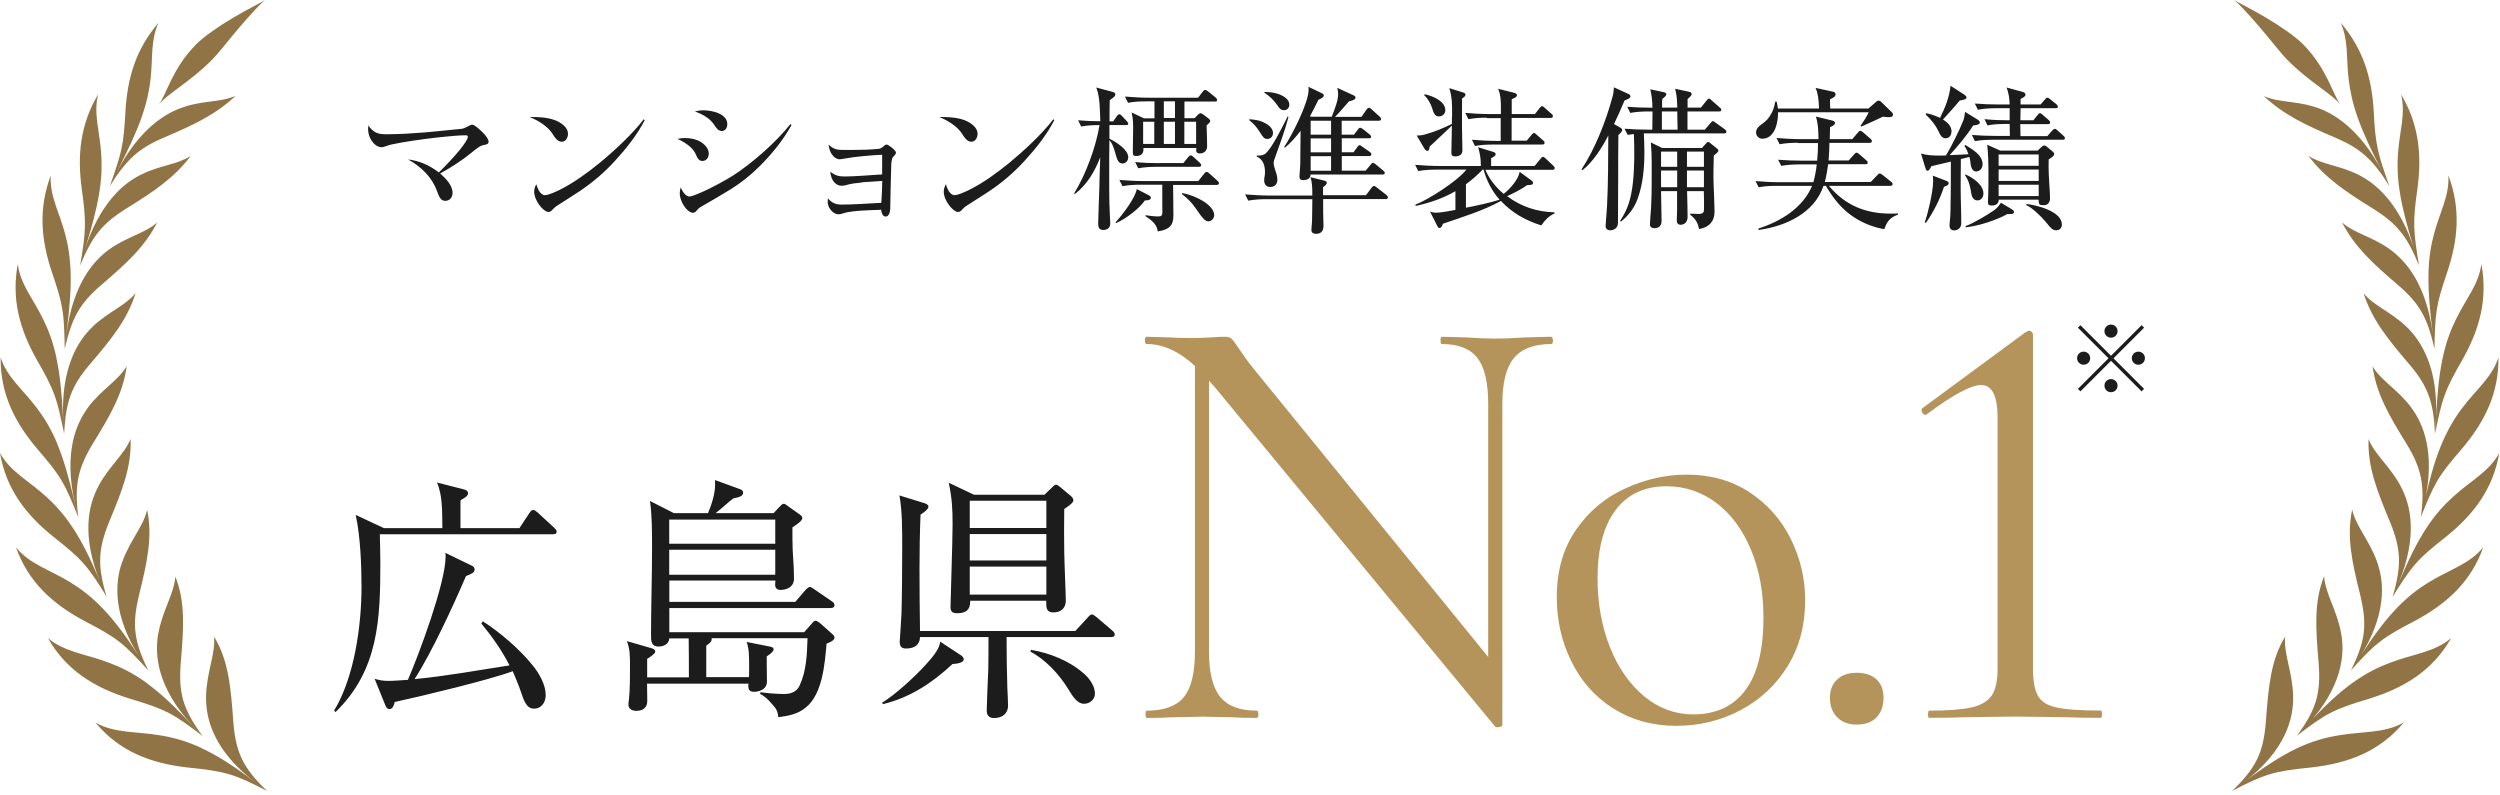 <svg width="308" height="98" viewBox="0 0 308 98" fill="none" xmlns="http://www.w3.org/2000/svg">
<path d="M191.333 41.936C191.333 42.231 191.256 42.385 191.102 42.385C189 42.385 187.474 42.962 186.512 44.115C185.564 45.269 185.089 47.141 185.089 49.757V89.346C185.089 89.449 184.961 89.526 184.717 89.577C184.461 89.628 184.294 89.603 184.192 89.5L149.628 47.654L148.948 46.898V80.257C148.948 82.859 149.41 84.731 150.333 85.859C151.256 86.987 152.743 87.551 154.807 87.551C154.961 87.551 155.038 87.705 155.038 88C155.038 88.295 154.961 88.449 154.807 88.449C153.551 88.449 152.602 88.423 151.948 88.372L148.192 88.295L144.358 88.372C143.653 88.423 142.628 88.449 141.282 88.449C141.179 88.449 141.128 88.295 141.128 88C141.128 87.705 141.179 87.551 141.282 87.551C143.435 87.551 144.961 86.987 145.871 85.859C146.769 84.731 147.217 82.872 147.217 80.257V45.09C145.269 43.282 143.282 42.385 141.282 42.385C141.128 42.385 141.051 42.231 141.051 41.936C141.051 41.641 141.128 41.487 141.282 41.487L144.064 41.564C144.666 41.615 145.487 41.641 146.538 41.641C147.589 41.641 148.538 41.615 149.243 41.564C149.948 41.513 150.5 41.487 150.897 41.487C151.294 41.487 151.589 41.577 151.756 41.757C151.935 41.936 152.217 42.321 152.615 42.923C153.217 43.821 153.82 44.654 154.423 45.398L183.346 80.936V49.757C183.346 47.154 182.91 45.269 182.025 44.115C181.153 42.962 179.679 42.385 177.628 42.385C177.525 42.385 177.474 42.231 177.474 41.936C177.474 41.641 177.525 41.487 177.628 41.487L180.564 41.564C182.064 41.667 183.294 41.718 184.243 41.718C185.141 41.718 186.397 41.667 188 41.564L191.076 41.487C191.23 41.487 191.307 41.641 191.307 41.936H191.333ZM198.743 87.282C196.512 85.859 194.794 83.923 193.602 81.5C192.397 79.077 191.794 76.423 191.794 73.577C191.794 70.321 192.589 67.551 194.166 65.269C195.743 62.987 197.769 61.282 200.256 60.167C202.73 59.038 205.256 58.474 207.807 58.474C210.756 58.474 213.346 59.205 215.551 60.654C217.756 62.103 219.448 64.026 220.628 66.397C221.807 68.782 222.397 71.295 222.397 73.949C222.397 77.051 221.666 79.769 220.217 82.103C218.769 84.436 216.82 86.231 214.397 87.513C211.961 88.795 209.32 89.423 206.474 89.423C203.628 89.423 200.999 88.705 198.769 87.282H198.743ZM215 85.064C216.5 83.115 217.256 80.103 217.256 76.051C217.256 72.949 216.743 70.167 215.717 67.718C214.692 65.269 213.282 63.346 211.474 61.974C209.666 60.603 207.615 59.91 205.307 59.91C202.602 59.91 200.512 60.885 199.038 62.846C197.564 64.795 196.82 67.603 196.82 71.257C196.82 74.308 197.32 77.115 198.32 79.667C199.32 82.218 200.73 84.244 202.525 85.757C204.333 87.257 206.358 88.013 208.615 88.013C211.371 88.013 213.5 87.038 215 85.077V85.064ZM226.346 88.372C225.743 87.769 225.448 86.974 225.448 85.962C225.448 85.013 225.743 84.257 226.346 83.705C226.948 83.154 227.743 82.885 228.756 82.885C229.769 82.885 230.615 83.167 231.192 83.705C231.769 84.257 232.051 85.013 232.051 85.962C232.051 86.962 231.756 87.769 231.192 88.372C230.615 88.974 229.807 89.269 228.756 89.269C227.705 89.269 226.948 88.974 226.346 88.372ZM237.538 88C237.538 87.705 237.589 87.551 237.692 87.551C240.051 87.551 241.794 87.41 242.948 87.141C244.102 86.872 244.91 86.372 245.384 85.68C245.858 84.974 246.102 83.872 246.102 82.372V51.423C246.102 48.769 245.423 47.436 244.076 47.436C242.82 47.436 240.589 48.641 237.384 51.038L237.23 51.115C237.025 51.115 236.884 50.987 236.782 50.744C236.679 50.5 236.73 50.321 236.935 50.218L249.487 40.974C249.743 40.821 249.91 40.744 250.012 40.744C250.115 40.744 250.217 40.795 250.307 40.898C250.41 41 250.461 41.103 250.461 41.192V82.359C250.461 83.859 250.666 84.974 251.064 85.705C251.461 86.436 252.243 86.923 253.397 87.167C254.551 87.423 256.346 87.538 258.807 87.538C258.91 87.538 258.961 87.692 258.961 87.987C258.961 88.282 258.91 88.436 258.807 88.436C256.948 88.436 255.5 88.41 254.448 88.359L248.282 88.282L242.192 88.359C241.089 88.41 239.589 88.436 237.679 88.436C237.576 88.436 237.525 88.282 237.525 87.987L237.538 88Z" fill="#B5945B"/>
<path d="M256.704 44.936C256.255 44.936 255.896 44.577 255.896 44.128C255.896 43.68 256.255 43.321 256.704 43.321C257.153 43.321 257.512 43.68 257.512 44.128C257.512 44.577 257.153 44.936 256.704 44.936ZM263.845 48.218L260.076 44.449L256.307 48.218L255.999 47.91L259.768 44.141L255.999 40.372L256.307 40.064L260.076 43.834L263.845 40.064L264.153 40.372L260.384 44.141L264.153 47.91L263.845 48.218ZM260.076 41.603C259.627 41.603 259.268 41.244 259.268 40.795C259.268 40.346 259.627 39.987 260.076 39.987C260.525 39.987 260.884 40.346 260.884 40.795C260.884 41.244 260.525 41.603 260.076 41.603ZM260.076 48.321C259.627 48.321 259.268 47.962 259.268 47.513C259.268 47.064 259.627 46.705 260.076 46.705C260.525 46.705 260.884 47.064 260.884 47.513C260.884 47.962 260.525 48.321 260.076 48.321ZM263.448 44.936C262.999 44.936 262.64 44.577 262.64 44.128C262.64 43.68 262.999 43.321 263.448 43.321C263.896 43.321 264.255 43.68 264.255 44.128C264.255 44.577 263.896 44.936 263.448 44.936Z" fill="#1C1C1C"/>
<path d="M63.987 65.077L65.205 63.231C65.294 63.077 65.487 62.82 65.705 62.82C65.833 62.82 66.012 62.949 66.269 63.166L68.269 65.013C68.461 65.205 68.576 65.295 68.576 65.513C68.576 65.795 68.32 65.82 68.102 65.82H46.794C46.82 66.974 46.858 68.141 46.858 69.295C46.858 76.218 46.666 82.551 41.346 87.718L41.153 87.564C43.666 83.423 44.538 77.064 44.538 72.308C44.538 69.743 44.41 66.102 43.82 63.436L47.294 65.064H54.499C54.474 62.897 54.525 61.09 53.846 59.449L57.166 60.295C57.384 60.359 57.666 60.487 57.666 60.769C57.666 61.051 57.358 61.307 56.756 61.615C56.73 61.743 56.73 61.897 56.73 62.026V65.064H63.974L63.987 65.077ZM62.769 81.974C61.833 80.128 60.602 78.397 59.294 76.808L59.487 76.551C61.615 77.897 64.064 80.025 65.628 81.974C66.448 82.974 67.23 84.385 67.23 85.615C67.23 86.654 66.602 87.308 65.794 87.308C64.858 87.308 64.538 86.308 64.166 85.205C63.884 84.359 63.512 83.513 63.166 82.692C60.346 83.756 51.82 85.795 48.628 86.487C48.538 86.833 48.41 87.359 47.974 87.359C47.717 87.359 47.602 87.166 47.499 86.949L46.153 83.628C46.807 83.82 47.217 83.885 47.871 83.885C48.628 83.885 49.499 83.795 50.256 83.756C51.641 80.564 54.897 71.782 54.897 68.59C54.897 68.436 54.897 68.282 54.871 68.115L58.102 69.679C58.294 69.769 58.474 69.897 58.474 70.154C58.474 70.564 58.038 70.718 57.41 70.974C55.846 74.615 53.179 80.41 51.076 83.666C55.025 83.295 58.91 82.564 62.794 81.974H62.769ZM92.269 83.474C92.294 83.064 92.294 82.654 92.294 82.256C92.294 80.82 92.294 79.974 91.987 79.09L94.833 79.654C95.141 79.718 95.307 79.782 95.307 80.025C95.307 80.269 94.871 80.59 94.461 80.872V81.564C94.461 82.385 94.487 83.166 94.487 83.949C94.487 85.013 93.423 85.231 92.884 85.231C92.294 85.231 92.192 84.885 92.192 84.538C92.192 84.449 92.192 84.32 92.217 84.231H79.717C79.717 84.949 79.743 85.641 79.743 86.359C79.743 87.205 79.179 87.577 78.397 87.577C77.897 87.577 77.423 87.359 77.423 86.795C77.423 86.666 77.448 86.32 77.487 86.166C77.615 84.974 77.615 83.436 77.615 82.218C77.615 80.718 77.615 80.051 77.243 78.987L80.256 79.859C80.564 79.949 80.73 80.051 80.73 80.295C80.73 80.538 79.948 81.051 79.73 81.166V83.449H84.871C84.871 81.846 84.871 80.282 84.846 78.654H82.461C82.397 79.346 81.769 79.654 81.141 79.654C80.269 79.654 80.205 79.064 80.205 78.269C80.205 74.692 80.333 71.09 80.333 67.487C80.333 65.731 80.333 63.41 80.076 61.718L83.025 63.218H87.23C87.666 62.154 88.102 60.872 88.102 59.679C88.102 59.487 88.102 59.333 88.076 59.141L91.179 60.269C91.333 60.333 91.551 60.397 91.551 60.705C91.551 61.141 91.012 61.269 90.359 61.397C89.666 61.897 89.102 62.5 88.166 63.218H95.307L96.128 62.346C96.256 62.218 96.384 62.064 96.564 62.064C96.692 62.064 96.846 62.192 96.974 62.282L98.474 63.346C98.73 63.538 98.846 63.628 98.846 63.82C98.846 64.128 98.307 64.538 97.628 64.974V66.41C97.628 68.32 97.82 69.385 97.82 71.295C97.82 72.333 96.91 72.679 96.128 72.679C95.781 72.679 95.499 72.461 95.499 72.09C95.499 71.897 95.525 71.718 95.525 71.525H82.461V74.154H97.974L99.076 72.872C99.294 72.59 99.615 72.308 99.769 72.308C99.897 72.308 100.14 72.461 100.397 72.654L102.499 74.09C102.692 74.218 102.807 74.346 102.807 74.564C102.807 74.846 102.551 74.91 102.333 74.91H82.461V77.885H99.076L100.076 76.756C100.23 76.564 100.333 76.474 100.487 76.474C100.615 76.474 100.833 76.602 101.115 76.846L102.525 78.102C102.717 78.256 102.807 78.385 102.807 78.577C102.807 78.923 102.089 79.205 101.833 79.295C101.615 81.769 101.333 85.525 99.269 87.166C98.294 87.987 97.102 88.205 95.884 88.359C95.82 87.602 95.628 87.295 95.128 86.756C94.692 86.256 94.256 85.782 93.653 85.5L93.679 85.282C94.653 85.41 95.653 85.5 96.628 85.5C97.41 85.5 98.166 85.243 98.512 84.461C99.358 82.641 99.423 80.602 99.487 78.628H87.666C87.756 79.038 87.41 79.256 87.012 79.538V83.423H92.281L92.269 83.474ZM82.448 66.987H95.512V64.013H82.448V66.987ZM82.448 70.808H95.512V67.731H82.448V70.808ZM118.32 80.679C118.512 80.808 118.73 80.987 118.73 81.218C118.73 81.718 117.692 81.782 117.346 81.808C114.871 84.128 112.115 85.949 108.756 86.756L108.692 86.564C110.294 85.59 112.705 83.372 113.987 81.961C114.807 81.051 115.743 80.013 115.833 79.051L118.307 80.679H118.32ZM132.474 77.743L134.012 76.077C134.23 75.82 134.358 75.705 134.512 75.705C134.666 75.705 134.794 75.795 135.076 76.013L137.025 77.679C137.217 77.833 137.333 77.961 137.333 78.179C137.333 78.461 137.076 78.487 136.833 78.487H124.012C124.012 80.551 124.038 82.628 124.102 84.666C124.128 85.231 124.192 86.449 124.192 86.923C124.192 87.961 123.435 88.461 122.474 88.461C121.82 88.461 121.564 88.115 121.564 87.487C121.564 87.141 121.717 83.166 121.756 82.5C121.782 81.218 121.782 79.833 121.782 78.487H113.346C113.32 79.461 112.653 79.897 111.628 79.897C111.038 79.897 110.846 79.615 110.846 79.051C110.846 79.025 111.038 76.231 111.064 75.577C111.128 73.32 111.153 69.628 111.153 67.372C111.153 65.269 111.153 62.859 110.807 61.038L113.756 61.949C113.974 62.013 114.384 62.141 114.384 62.423C114.384 62.769 113.666 63.243 113.41 63.397C113.32 65.654 113.282 67.885 113.282 70.102C113.282 72.666 113.307 75.205 113.346 77.743H132.461H132.474ZM128.692 60.936L129.602 60.064C129.692 59.974 129.923 59.718 130.076 59.718C130.205 59.718 130.294 59.743 130.576 59.974L131.897 61.077C132.051 61.205 132.243 61.423 132.243 61.641C132.243 61.987 131.397 62.513 131.115 62.705C131.089 64.897 131.089 66.09 131.115 68C131.141 69.666 131.307 73.141 131.307 74.013C131.307 74.949 130.679 75.449 129.769 75.449C128.948 75.449 128.897 74.91 128.897 74.295V74.013H119.525V74.141C119.525 75.141 118.987 75.551 117.923 75.551C117.358 75.551 117.102 75.359 117.102 74.795C117.102 74.487 117.166 72.192 117.23 70.192C117.294 68.218 117.358 65.551 117.358 64.641C117.358 62.641 117.294 61.449 116.884 59.474L119.987 60.949H128.705L128.692 60.936ZM119.474 65.051H128.91V61.692H119.474V65.051ZM119.474 69.051H128.91V65.795H119.474V69.051ZM119.474 73.256H128.91V69.808H119.474V73.256ZM133.487 82.936C134.243 83.59 134.897 84.538 134.897 85.449C134.897 86.166 134.269 86.705 133.551 86.705C132.769 86.705 132.23 85.923 131.641 84.949C130.512 83.064 128.73 81.192 126.935 80.282L127.025 80.064C129.282 80.436 131.756 81.41 133.487 82.949V82.936Z" fill="#1C1C1C"/>
<path d="M55.757 23.782C55.757 24.282 55.411 24.744 54.872 24.744C54.334 24.744 54.142 24.372 53.834 23.526C53.218 21.82 51.859 20.513 50.27 19.641C51.718 19.82 52.898 20.359 54.065 21.244C54.975 20.359 55.783 19.5 56.616 18.5C57.116 17.885 57.642 17.141 57.642 16.859C57.642 16.718 57.526 16.667 57.385 16.667C55.975 16.667 52.783 17.038 50.783 17.346C49.911 17.487 49.065 17.615 48.193 17.808C47.885 17.885 47.706 17.949 47.462 18.038C47.347 18.077 47.154 18.141 47.039 18.141C46.462 18.141 46.001 17.692 45.718 17.231C45.462 16.808 45.372 16.397 45.347 15.936C45.347 15.782 45.372 15.628 45.385 15.449C45.616 15.82 45.872 16.064 46.231 16.282C46.565 16.474 46.988 16.538 47.488 16.538H47.68C49.244 16.538 50.975 16.423 52.398 16.308C53.231 16.244 54.193 16.128 55.052 16.051C55.706 15.987 56.257 15.936 56.872 15.872C57.103 15.846 57.411 15.692 57.629 15.577C57.898 15.423 58.039 15.359 58.193 15.359C58.488 15.359 59.18 16.038 59.475 16.32C59.744 16.59 60.193 17.115 60.193 17.449C60.193 17.705 60.039 17.795 59.629 17.859C59.142 17.936 58.706 18.308 58.026 18.859C56.924 19.769 55.475 20.692 54.231 21.372C54.885 21.949 55.757 22.82 55.757 23.769V23.782ZM68.77 14.987C69.334 15.282 69.975 15.782 69.975 16.474C69.975 16.936 69.719 17.462 69.206 17.462C68.693 17.462 68.334 16.923 68.103 16.538C67.539 15.615 66.385 14.872 65.244 14.41C66.526 14.41 67.783 14.474 68.783 14.987H68.77ZM67.142 24.038C67.59 24.038 68.398 23.654 68.962 23.385C70.706 22.513 72.308 21.333 73.821 20.115C75.616 18.641 77.924 16.513 79.321 14.68L79.424 14.82C78.475 16.641 77.18 18.269 75.808 19.769C74.513 21.205 73.039 22.462 71.436 23.538C70.526 24.141 69.603 24.718 68.667 25.32C68.411 25.474 68.206 25.667 68.013 25.885C67.898 26.026 67.744 26.115 67.552 26.115C66.988 26.115 65.808 24.744 65.808 23.602C65.808 23.295 65.924 22.987 66.065 22.692C66.219 23.192 66.552 24.051 67.167 24.051L67.142 24.038ZM84.475 17.013C85.436 17.013 86.462 17.32 87.052 18.141C87.206 18.372 87.321 18.628 87.321 18.91C87.321 19.372 87.052 19.833 86.526 19.833C86.103 19.833 85.911 19.462 85.77 19.115C85.398 18.167 84.411 17.551 83.462 17.102C83.808 17.038 84.141 17 84.462 17L84.475 17.013ZM85.001 24.192C85.193 24.192 85.616 24.038 86.129 23.82C87.616 23.205 89.629 22.064 90.27 21.654C92.629 20.141 95.59 17.551 97.372 15.295L97.513 15.41C96.475 17.282 95.09 18.987 93.565 20.5C92.436 21.628 91.283 22.526 90.039 23.308C88.859 24.038 87.616 24.756 86.321 25.5C86.09 25.641 85.936 25.795 85.783 26C85.68 26.141 85.513 26.218 85.334 26.218C85.116 26.218 84.795 26 84.539 25.718C84.09 25.218 83.744 24.423 83.744 23.808C83.744 23.577 83.808 23.32 83.859 23.09C84.09 23.577 84.436 24.218 85.001 24.218V24.192ZM86.629 13.59C87.193 13.59 87.988 13.692 88.616 14C89.18 14.269 89.603 14.68 89.603 15.295C89.603 15.705 89.385 16.141 88.924 16.141C88.501 16.141 88.231 15.756 88.039 15.449C87.475 14.564 86.565 14.077 85.603 13.731C85.949 13.654 86.283 13.59 86.629 13.59ZM106.27 22.474C105.577 22.538 104.783 22.628 104.218 22.808C104.026 22.872 103.847 22.885 103.654 22.885C103.347 22.885 103.077 22.744 102.86 22.538C102.475 22.154 102.334 21.667 102.295 21.141C102.872 21.628 103.321 21.744 104.077 21.744C105.103 21.744 107.167 21.59 108.68 21.487V19.064C107.321 19.128 105.347 19.295 104.116 19.526C103.898 19.564 103.539 19.628 103.436 19.628C103.18 19.628 102.834 19.449 102.642 19.218C102.295 18.808 102.142 18.385 102.077 17.82C102.718 18.397 103.103 18.474 103.988 18.474H104.975C106.103 18.474 107.359 18.436 108.27 18.333C108.462 18.308 108.603 18.231 108.757 18.102C109.013 17.872 109.103 17.808 109.244 17.808C109.436 17.808 110.385 18.526 110.385 18.795C110.385 18.987 110.193 19.167 110.052 19.295C109.821 19.551 109.795 20.218 109.795 20.59C109.757 22.141 109.68 24.744 109.68 25.641C109.68 25.974 109.577 26.68 109.116 26.68C108.706 26.68 108.59 26.154 108.552 25.846C107.975 25.872 107.039 25.885 106.129 25.949C105.257 26.013 104.424 26.102 103.962 26.256C103.744 26.333 103.539 26.397 103.308 26.397C102.898 26.397 102.552 26.128 102.321 25.833C102.09 25.526 101.975 25.231 101.975 24.872C101.975 24.731 101.975 24.602 102.001 24.449C102.565 25.064 102.988 25.205 103.757 25.205C104.795 25.205 106.962 25.09 108.577 24.987C108.642 24.102 108.68 23.192 108.693 22.295C107.885 22.359 107.065 22.397 106.257 22.449L106.27 22.474ZM119.231 14.987C119.795 15.282 120.436 15.782 120.436 16.474C120.436 16.936 120.18 17.462 119.667 17.462C119.154 17.462 118.795 16.923 118.565 16.538C118.001 15.615 116.847 14.872 115.706 14.41C116.988 14.41 118.244 14.474 119.244 14.987H119.231ZM117.603 24.038C118.052 24.038 118.859 23.654 119.424 23.385C121.167 22.513 122.77 21.333 124.283 20.115C126.077 18.641 128.385 16.513 129.783 14.68L129.885 14.82C128.936 16.641 127.642 18.269 126.27 19.769C124.975 21.205 123.501 22.462 121.898 23.538C120.988 24.141 120.065 24.718 119.129 25.32C118.872 25.474 118.667 25.667 118.475 25.885C118.36 26.026 118.206 26.115 118.013 26.115C117.449 26.115 116.27 24.744 116.27 23.602C116.27 23.295 116.385 22.987 116.526 22.692C116.68 23.192 117.013 24.051 117.629 24.051L117.603 24.038ZM133.193 15.577L132.821 14.82C133.731 14.897 134.642 14.936 135.552 14.936C135.526 13.808 135.513 11.769 135.052 10.782L137.077 11.32C137.295 11.385 137.411 11.474 137.411 11.615C137.411 11.872 137.18 12.026 136.718 12.333C136.693 13.205 136.693 14.077 136.693 14.949H137.154L137.577 14.333C137.68 14.18 137.77 14.077 137.885 14.077C137.962 14.077 138.103 14.141 138.231 14.295L138.808 14.91C138.885 14.987 139.001 15.141 139.001 15.256C139.001 15.397 138.847 15.41 138.706 15.41H136.68V17.09C137.552 17.513 139.001 18.449 139.001 19.372C139.001 19.782 138.706 20.141 138.308 20.141C137.821 20.141 137.654 19.808 137.398 18.846C137.283 18.423 137.052 17.628 136.68 17.282C136.654 18.769 136.654 20.256 136.654 21.769C136.654 22.808 136.654 24.077 136.68 25.141C136.706 26.269 136.783 27.192 136.783 27.526C136.783 28.064 136.436 28.333 135.911 28.333C135.449 28.333 135.295 28.026 135.295 27.603C135.295 27 135.411 24.077 135.436 23.167C135.475 21.91 135.488 20.628 135.552 19.372C134.872 21.128 133.949 22.718 132.436 23.897L132.334 23.82C133.77 21.513 135.026 18.09 135.462 15.41C134.744 15.41 133.872 15.449 133.18 15.59L133.193 15.577ZM141.526 24.051C141.642 24.115 141.783 24.205 141.783 24.346C141.783 24.577 141.603 24.692 141.052 24.692C140.359 25.718 138.667 26.974 137.526 27.474L137.424 27.41C138.218 26.538 139.859 24.436 140.052 23.295L141.526 24.051ZM142.629 28.487C142.526 27.602 141.821 27.09 141.116 26.628V26.513C141.642 26.577 142.167 26.667 142.68 26.667C143.103 26.667 143.206 26.526 143.206 26.128C143.206 25.949 143.193 25.795 143.193 25.602V22.756H140.565C139.808 22.756 139.039 22.795 138.283 22.936L137.911 22.167C138.898 22.244 139.885 22.308 140.872 22.308H147.629L148.321 21.436C148.424 21.32 148.513 21.18 148.654 21.18C148.77 21.18 148.872 21.256 149.026 21.397L149.988 22.269C150.09 22.346 150.18 22.487 150.18 22.564C150.18 22.744 150.001 22.782 149.885 22.782H144.526C144.526 24.038 144.565 25.32 144.565 26.577C144.565 27.833 143.988 28.295 142.629 28.513V28.487ZM142.206 12.487H141.257C140.488 12.487 139.731 12.513 138.975 12.667L138.59 11.897C139.577 11.974 140.577 12.038 141.565 12.038H147.603L148.167 11.308C148.283 11.154 148.385 11.077 148.501 11.077C148.552 11.077 148.693 11.141 148.885 11.295L149.757 12.013C149.898 12.128 149.949 12.231 149.949 12.32C149.949 12.5 149.77 12.513 149.654 12.513H145.924V14.564H147.167L147.577 14.141C147.654 14.064 147.795 13.949 147.885 13.949C147.975 13.949 148.065 13.974 148.27 14.128L148.911 14.615C148.988 14.68 149.103 14.795 149.103 14.885C149.103 15.038 148.962 15.192 148.654 15.449C148.68 16.32 148.718 17.5 148.718 18.026C148.718 18.782 148.065 18.91 147.834 18.91C147.603 18.91 147.372 18.808 147.372 18.564C147.372 18.462 147.372 18.333 147.398 18.231H140.872V18.41C140.872 18.974 140.526 19.218 139.988 19.218C139.565 19.218 139.565 19.038 139.565 18.68C139.565 17.731 139.603 16.769 139.603 15.795C139.603 14.961 139.577 14.692 139.424 13.859L140.936 14.577H142.231V12.526L142.206 12.487ZM142.821 20.09H145.795L146.372 19.372C146.526 19.192 146.603 19.141 146.706 19.141C146.77 19.141 146.847 19.154 147.077 19.372L147.808 20.051C147.924 20.154 147.988 20.269 147.988 20.359C147.988 20.538 147.795 20.551 147.693 20.551H142.513C141.744 20.551 140.988 20.59 140.231 20.731L139.847 19.962C140.834 20.064 141.834 20.102 142.821 20.102V20.09ZM142.206 15H140.834V17.731H142.206V15ZM143.385 14.538H144.757V12.487H143.385V14.538ZM143.385 17.731H144.757V15H143.385V17.731ZM149.59 26.513C149.59 26.885 149.257 27.269 148.898 27.269C148.475 27.269 148.167 26.923 147.347 25.718C146.77 24.872 146.347 24.5 145.603 23.897L145.642 23.782C147.308 24.077 149.59 25.256 149.59 26.513ZM145.911 17.731H147.36V15H145.911V17.731ZM161.475 21.833L163.154 22.256C163.308 22.295 163.462 22.359 163.462 22.526C163.462 22.744 163.167 22.949 163.001 23.051V24.051H168.283L168.975 23.141C169.052 23.038 169.154 22.91 169.283 22.91C169.385 22.91 169.552 23.051 169.629 23.102L170.795 24.013C170.898 24.09 170.988 24.192 170.988 24.308C170.988 24.487 170.834 24.526 170.693 24.526H163.013V26.038C163.013 26.641 163.052 27.256 163.052 27.859C163.052 28.462 162.744 28.808 162.129 28.808C161.795 28.808 161.565 28.667 161.565 28.32C161.565 28.051 161.629 27.59 161.642 27.282C161.654 26.372 161.68 25.449 161.68 24.538H156.065C155.308 24.538 154.539 24.577 153.783 24.718L153.398 23.949C154.385 24.026 155.385 24.09 156.372 24.09H161.68C161.68 22.949 161.642 22.462 161.462 21.859L161.475 21.833ZM155.577 15.026C156.116 15.256 156.834 15.718 156.834 16.385C156.834 16.808 156.539 17.115 156.142 17.115C155.744 17.115 155.654 16.974 155.18 16.231C154.77 15.59 154.488 15.282 153.898 14.795L153.924 14.692C154.488 14.731 155.065 14.795 155.59 15.026H155.577ZM155.821 18.987C156.629 18.449 158.142 15.346 158.629 14.359L158.744 14.397C158.283 16.18 157.642 17.846 157.026 19.577C156.962 19.731 156.911 19.949 156.911 20.115C156.911 20.256 156.962 20.526 157.103 20.949C157.244 21.32 157.372 21.744 157.372 22.154C157.372 22.68 157.039 23.038 156.501 23.038C155.962 23.038 155.744 22.667 155.744 22.192C155.744 21.897 155.847 21.667 155.847 21.231C155.847 20.397 155.629 19.641 154.821 19.282V19.167C155.167 19.167 155.539 19.167 155.821 18.987ZM157.552 11.602C158.09 11.795 158.847 12.218 158.847 12.885C158.847 13.269 158.59 13.577 158.193 13.577C157.795 13.577 157.59 13.308 157.398 13.013C156.975 12.372 156.411 11.833 155.757 11.41L155.795 11.333C156.411 11.333 156.975 11.397 157.552 11.602ZM164.065 14.397C164.475 13.372 164.859 12.333 164.859 11.615C164.859 11.32 164.821 11.09 164.744 10.82L166.731 11.731C166.872 11.795 167.001 11.872 167.001 12.026C167.001 12.218 166.77 12.372 166.193 12.487C165.693 13.026 164.949 13.961 164.475 14.397H167.731L168.347 13.513C168.449 13.372 168.539 13.282 168.642 13.282C168.757 13.282 168.859 13.359 168.988 13.474L169.949 14.346C170.09 14.461 170.142 14.564 170.142 14.68C170.142 14.859 169.988 14.872 169.847 14.872H165.295V16.59H166.808L167.18 16.102C167.295 15.949 167.449 15.731 167.565 15.731C167.667 15.731 167.911 15.885 168.142 16.077L168.706 16.538C168.808 16.615 168.924 16.718 168.924 16.846C168.924 17.026 168.77 17.038 168.616 17.038H165.308V18.756H166.757L167.206 18.141C167.308 18 167.385 17.885 167.501 17.885C167.577 17.885 167.693 17.962 167.847 18.077L168.757 18.718C168.898 18.82 168.949 18.872 168.949 19.013C168.949 19.192 168.795 19.231 168.654 19.231H165.308V21.026H168.244L168.86 20.295C168.936 20.192 169.039 20.064 169.167 20.064C169.244 20.064 169.385 20.167 169.501 20.256L170.411 21.013C170.513 21.09 170.603 21.192 170.603 21.308C170.603 21.487 170.449 21.5 170.308 21.5H161.462C161.462 22.026 161.001 22.192 160.577 22.192C160.244 22.192 160.09 22.077 160.09 21.744C160.09 21.628 160.193 20.487 160.193 20.18C160.193 18.923 160.231 17.474 160.231 16.115C159.629 16.91 159.052 17.564 158.295 18.205L158.218 18.102C159.167 16.667 161.218 12.68 161.218 11.064C161.218 10.923 161.218 10.808 161.193 10.692L162.859 11.487C162.975 11.551 163.09 11.628 163.09 11.756C163.09 12.026 162.629 12.205 162.436 12.282C162.103 12.961 161.757 13.641 161.398 14.308L161.513 14.385H164.065V14.397ZM161.475 16.59H163.988V14.872H161.475V16.59ZM161.475 18.769H163.988V17.051H161.475V18.769ZM161.475 21.038H163.988V19.244H161.475V21.038ZM185.283 23.859C186.013 23.295 187.077 22.115 187.218 21.167L188.693 22.244C188.795 22.32 188.872 22.397 188.872 22.538C188.872 22.795 188.526 22.795 188.142 22.808C187.462 23.308 186.462 23.808 185.68 24.167C187.398 25.462 189.359 26.102 191.501 26.154L191.526 26.295C190.77 26.641 190.359 27.102 189.885 27.769C187.936 27.154 186.321 26.244 184.911 24.756C182.795 25.936 180.077 26.769 177.77 27.564C177.706 27.744 177.59 28.09 177.359 28.09C177.244 28.09 177.167 28.013 177.103 27.897L176.18 26.064C176.475 26.167 176.642 26.205 176.949 26.205C177.488 26.205 178.731 25.974 179.308 25.859V23.551C177.795 24.436 176.116 25 174.411 25.372L174.372 25.218C176.039 24.564 179.577 22.295 180.654 20.897H177.001C176.283 20.897 175.436 20.936 174.731 21.077L174.347 20.308C175.334 20.385 176.321 20.449 177.308 20.449H182.436V20.269C182.436 19.5 182.321 18.872 182.103 18.141L183.936 18.705C184.077 18.744 184.27 18.82 184.27 19C184.27 19.141 184.116 19.295 183.706 19.487V20.449H189.065L189.783 19.577C189.859 19.474 189.975 19.32 190.09 19.32C190.206 19.32 190.359 19.462 190.436 19.538L191.359 20.41C191.436 20.487 191.539 20.564 191.539 20.705C191.539 20.885 191.385 20.923 191.244 20.923H183.001C183.488 22.09 184.321 23.115 185.27 23.897L185.283 23.859ZM178.898 14.32C178.898 13.102 178.936 12.051 178.552 10.859L180.27 11.397C180.449 11.461 180.539 11.513 180.539 11.692C180.539 11.872 180.283 12.038 180.129 12.115C180.116 12.718 180.116 13.32 180.116 13.91C180.116 15.192 180.116 16.449 180.154 17.705C180.154 17.962 180.167 18.346 180.167 18.538C180.167 19.064 179.757 19.269 179.295 19.269C178.834 19.269 178.808 19.013 178.808 18.82C178.808 18.397 178.847 16.154 178.872 15.474C178.026 16.308 177.039 17.192 176.129 18.064C176.103 18.256 176.09 18.59 175.834 18.59C175.693 18.59 175.565 18.436 175.501 18.333L174.539 16.692C174.988 16.692 175.193 16.667 175.603 16.551C176.821 16.218 177.808 15.782 178.872 15.269C178.885 14.961 178.885 14.628 178.885 14.308L178.898 14.32ZM178.065 13.577C178.065 14.038 177.68 14.346 177.27 14.346C176.783 14.346 176.616 13.923 176.436 13.32C176.257 12.744 175.911 12.141 175.449 11.718L175.526 11.615C176.449 11.795 178.065 12.449 178.065 13.564V13.577ZM183.193 14.5C182.424 14.5 181.667 14.538 180.911 14.68L180.526 13.91C181.513 13.987 182.513 14.051 183.501 14.051H184.911V13.32C184.911 12.513 184.898 11.692 184.565 10.936L186.552 11.436C186.693 11.474 186.885 11.538 186.885 11.731C186.885 11.91 186.744 12 186.244 12.231V14.051H189.103L189.667 13.333C189.808 13.154 189.898 13.077 189.975 13.077C190.09 13.077 190.193 13.18 190.321 13.295L191.129 14.013C191.244 14.115 191.321 14.192 191.321 14.308C191.321 14.5 191.167 14.526 191.013 14.526H186.231V17.333H188.09L188.667 16.641C188.821 16.462 188.898 16.385 188.975 16.385C189.09 16.385 189.193 16.487 189.321 16.602L190.116 17.295C190.231 17.397 190.295 17.474 190.295 17.59C190.295 17.769 190.142 17.808 190.001 17.808H184.001C183.244 17.808 182.475 17.833 181.718 17.987L181.347 17.218C182.334 17.295 183.321 17.359 184.308 17.359H184.885V14.551H183.167L183.193 14.5ZM182.667 20.885C181.988 21.603 181.372 22.128 180.603 22.705V25.59C181.808 25.359 183.603 24.974 184.744 24.602C183.821 23.564 183.142 22.244 182.77 20.885H182.667ZM199.654 15.756C199.795 15.833 199.847 15.936 199.847 15.987C199.847 16.167 199.77 16.282 199.385 16.641C199.359 18.051 199.359 20.474 199.359 22.026C199.359 23.846 199.334 25.667 199.334 27.462C199.334 28.115 198.808 28.372 198.372 28.372C198.039 28.372 197.808 28.18 197.808 27.846C197.808 27.782 197.962 25.82 197.988 25.385C198.129 22.487 198.129 19.602 198.142 16.692C197.411 18.128 196.231 20 194.949 20.974L194.847 20.859C196.513 18.346 197.847 14.923 198.642 12C198.783 11.513 198.795 11.269 198.834 10.756L200.654 11.59C200.77 11.654 200.872 11.744 200.872 11.859C200.872 12.051 200.718 12.154 200.142 12.385C199.731 13.372 199.308 14.32 198.847 15.282L199.654 15.744V15.756ZM199.68 27.308L199.603 27.205C200.59 25.718 200.936 24.436 201.154 22.68C201.385 20.744 201.372 18.449 201.295 16.513C201.026 16.538 200.795 16.577 200.526 16.615L200.142 15.859C201.154 15.936 202.129 15.974 203.116 15.974H203.565C203.565 15.295 203.59 14.602 203.59 13.91V13.731H203.129C202.372 13.731 201.603 13.769 200.847 13.91L200.475 13.154C201.462 13.231 202.449 13.269 203.436 13.269H203.577C203.577 12.961 203.552 12.436 203.513 12.128C203.462 11.68 203.398 11.397 203.321 11L205.039 11.372C205.142 11.397 205.295 11.487 205.295 11.602C205.295 11.705 205.231 11.859 204.808 12.18C204.783 12.295 204.77 12.41 204.77 12.526V13.256H206.642C206.603 12.269 206.603 11.782 206.372 10.936L208.154 11.32C208.308 11.359 208.411 11.474 208.411 11.577C208.411 11.731 208.334 11.833 207.911 12.192V13.256H209.552L210.231 12.41C210.385 12.218 210.462 12.154 210.539 12.154C210.642 12.154 210.693 12.192 210.885 12.372L211.872 13.244C211.975 13.32 212.065 13.397 212.065 13.538C212.065 13.718 211.911 13.731 211.77 13.731H207.898V15.974H210.039L210.718 15.18C210.911 14.961 210.949 14.923 211.026 14.923C211.09 14.923 211.142 14.949 211.398 15.141L212.501 15.936C212.642 16.038 212.693 16.154 212.693 16.244C212.693 16.423 212.513 16.436 212.398 16.436H202.526C202.552 17.192 202.59 17.949 202.59 18.68C202.59 20.615 202.436 22.551 201.795 24.385C201.385 25.564 200.667 26.538 199.693 27.308H199.68ZM209.693 18.218L210.142 17.718C210.295 17.526 210.372 17.487 210.436 17.487C210.513 17.487 210.59 17.526 210.706 17.628L211.513 18.282C211.654 18.397 211.706 18.474 211.706 18.551C211.706 18.705 211.526 18.859 211.142 19.154C211.103 20.32 211.077 21.5 211.116 22.68C211.154 23.808 211.231 25.256 211.231 26.09C211.231 27.308 210.513 28.026 209.321 28.218C209.167 27.41 208.859 26.923 208.231 26.462L208.257 26.32C208.603 26.32 208.949 26.359 209.283 26.359C209.924 26.359 209.936 26.051 209.936 25.667C209.936 24.974 209.936 24.256 209.911 23.551H207.847C207.872 24.628 207.911 25.667 207.911 26.744C207.911 27.474 207.372 27.692 207.065 27.692C206.718 27.692 206.577 27.474 206.577 27.154C206.577 27 206.616 26.462 206.616 25.859V23.551H204.642C204.642 24.795 204.706 26.026 204.706 27.244C204.706 27.897 204.244 28.115 203.834 28.115C203.526 28.115 203.27 27.974 203.27 27.654C203.27 27.436 203.347 26.474 203.411 25.59C203.475 24.551 203.488 23.32 203.488 22.295C203.488 20.731 203.526 19.128 203.385 17.551L204.783 18.231H209.693V18.218ZM204.642 20.551H206.629V18.68H204.642V20.551ZM204.642 23.064H206.629V21.013H204.642V23.064ZM206.68 15.974C206.654 15.244 206.654 14.487 206.642 13.731H204.744V15.974H206.68ZM209.924 18.68H207.834V20.551H209.924V18.68ZM209.924 23.064V21.013H207.834V23.064H209.924ZM230.193 13.372L231.142 12.538C231.244 12.461 231.321 12.397 231.411 12.397C231.526 12.397 231.642 12.436 231.718 12.513L233.039 13.795C233.142 13.897 233.218 13.974 233.218 14.102C233.218 14.397 232.949 14.436 232.731 14.436C232.501 14.436 232.206 14.41 231.975 14.372C231.513 14.602 230.218 15.205 229.321 15.59L229.206 15.513C229.475 15.141 230.077 14.231 230.218 13.833H219.052V13.974C219.052 15.18 218.629 17.09 217.103 17.09C216.795 17.09 216.347 16.833 216.347 16.32C216.347 15.859 216.68 15.564 217.001 15.333C217.603 14.91 217.872 14.641 218.244 13.961C218.501 13.5 218.616 13.051 218.706 12.526H218.885C218.949 12.795 219.001 13.09 219.039 13.372H224.103C224.065 12.115 223.949 11.423 223.68 10.833L225.77 11.282C225.949 11.32 226.142 11.397 226.142 11.615C226.142 11.872 225.924 12.026 225.462 12.231V12.538C225.462 12.833 225.462 13.102 225.488 13.372H230.206H230.193ZM221.526 17.59C220.77 17.59 220.001 17.628 219.244 17.769L218.872 17C219.859 17.077 220.847 17.141 221.834 17.141H224.039C224.026 16.308 224.001 15.128 223.706 14.359L225.77 14.859C225.924 14.897 226.077 15 226.077 15.167C226.077 15.333 225.847 15.513 225.462 15.667C225.462 16.154 225.436 16.654 225.424 17.141H228.206L228.859 16.372C229.013 16.192 229.09 16.115 229.193 16.115C229.295 16.115 229.411 16.192 229.539 16.308L230.424 17.077C230.565 17.192 230.616 17.269 230.616 17.385C230.616 17.564 230.462 17.602 230.321 17.602H225.385C225.372 18.32 225.347 19.051 225.283 19.769H227.757L228.411 19.038C228.552 18.885 228.629 18.808 228.718 18.808C228.834 18.808 228.949 18.91 229.065 19L229.911 19.731C230.013 19.808 230.103 19.923 230.103 20.038C230.103 20.218 229.962 20.231 229.834 20.231H225.231C225.129 20.962 225.001 21.705 224.821 22.423H230.475L231.27 21.59C231.449 21.397 231.501 21.372 231.565 21.372C231.667 21.372 231.783 21.436 231.936 21.551L232.975 22.385C233.129 22.5 233.167 22.564 233.167 22.68C233.167 22.859 233.013 22.897 232.872 22.897H225.321C227.347 25.32 229.847 26.32 232.962 26.32C233.257 26.32 233.539 26.32 233.834 26.295V26.436C232.872 26.808 232.475 27.244 232.154 28.231C230.872 28.038 229.501 27.474 228.436 26.782C226.911 25.795 225.847 24.436 224.949 22.897H224.654C223.513 26.282 219.975 27.872 216.667 28.333L216.629 28.154C219.334 27.308 222.129 25.615 223.244 22.897H218.949C218.193 22.897 217.424 22.923 216.667 23.077L216.283 22.308C217.27 22.385 218.27 22.449 219.257 22.449H223.411C223.603 21.731 223.744 21 223.821 20.256H221.731C220.975 20.256 220.206 20.295 219.449 20.436L219.065 19.68C220.065 19.756 221.052 19.795 222.039 19.795H223.872C223.949 19.077 223.975 18.346 223.975 17.628H221.462L221.526 17.59ZM241.859 14.91C242.001 14.564 242.052 14.18 242.09 13.782L243.539 14.667C243.757 14.808 243.924 14.936 243.924 15.077C243.924 15.372 243.308 15.449 243.09 15.461C242.359 16.641 241.142 18.09 240.193 19.115C240.962 19.09 241.744 19.038 242.513 19C242.372 18.59 242.257 18.32 242.013 17.974L242.129 17.859C242.975 18.397 244.257 19.077 244.257 20.244C244.257 20.744 243.885 21.128 243.462 21.128C242.898 21.128 242.783 20.41 242.731 19.795C242.706 19.641 242.667 19.487 242.616 19.333L241.577 19.602C241.577 20.744 241.552 21.885 241.552 23.026C241.552 24.513 241.629 26.026 241.629 27.513C241.629 28.077 241.18 28.385 240.783 28.385C240.385 28.385 240.18 28.167 240.18 27.769C240.18 27.551 240.283 26.744 240.295 26.18C240.347 24.09 240.347 22.038 240.347 19.91C239.552 20.09 238.744 20.282 237.949 20.474C237.731 20.897 237.616 21.038 237.462 21.038C237.308 21.038 237.231 20.769 237.193 20.654L236.667 18.91C237.321 19.128 238.103 19.167 238.859 19.167C239.167 19.167 239.462 19.154 239.744 19.154C240.347 18.167 241.449 15.961 241.847 14.923L241.859 14.91ZM238.167 22.41C238.167 22.141 238.142 21.885 238.129 21.641L239.731 22.256C239.885 22.32 240.077 22.372 240.077 22.59C240.077 22.782 239.847 22.885 239.501 23.013C239.013 24.538 238.18 26.167 237.27 27.462L237.129 27.397C237.539 26.256 238.154 23.59 238.154 22.41H238.167ZM240.411 16.244C240.411 16.782 240.026 17.038 239.718 17.038C239.257 17.038 239.039 16.654 238.872 16.282C238.488 15.436 237.911 14.731 237.231 14.09L237.334 13.949C237.949 14.09 238.436 14.244 239.013 14.526C239.654 13.231 240.154 11.987 240.308 10.564L241.975 11.641C242.116 11.744 242.27 11.872 242.27 11.974C242.27 12.231 242.039 12.282 241.436 12.385C240.783 13.192 240.065 13.949 239.372 14.731C239.949 15.077 240.436 15.538 240.436 16.244H240.411ZM242.167 21.5C243.052 21.885 244.359 22.756 244.359 23.846C244.359 24.462 243.911 24.692 243.629 24.692C243.142 24.692 242.936 24.269 242.872 23.885C242.731 23 242.603 22.32 242.077 21.564L242.18 21.5H242.167ZM242.193 28L242.142 27.859C243.026 27.564 244.872 26.462 245.642 25.923C246.103 25.59 246.206 25.423 246.513 24.974L247.834 25.769C248.013 25.872 248.129 25.987 248.129 26.077C248.129 26.308 247.975 26.372 247.718 26.372H247.308C245.949 27.128 243.744 27.846 242.206 28H242.193ZM243.308 17.385L242.936 16.628C243.924 16.705 244.911 16.744 245.898 16.744H247.616L247.59 15.269H247.142C246.424 15.269 245.552 15.308 244.859 15.449L244.488 14.68C245.475 14.782 246.462 14.82 247.449 14.82H247.59V13.333H245.962C245.231 13.333 244.372 13.372 243.68 13.526L243.295 12.756C244.283 12.833 245.27 12.872 246.27 12.872H247.59C247.565 12.077 247.475 11.538 247.218 10.782L249.129 11.308C249.308 11.346 249.539 11.449 249.539 11.654C249.539 11.885 249.308 12 248.936 12.192V12.872H251.398L251.924 12.269C252.077 12.077 252.142 12.038 252.231 12.038C252.321 12.038 252.411 12.077 252.577 12.218L253.334 12.833C253.436 12.91 253.526 13.013 253.526 13.141C253.526 13.32 253.372 13.333 253.231 13.333H248.936C248.936 13.833 248.911 14.333 248.911 14.82H250.513L251.001 14.205C251.154 14.013 251.218 13.949 251.308 13.949C251.424 13.949 251.488 13.987 251.654 14.141L252.385 14.782C252.488 14.859 252.577 14.974 252.577 15.077C252.577 15.269 252.424 15.295 252.283 15.295H248.898L248.924 16.769H252.231L252.795 16.128C252.975 15.936 253.065 15.872 253.142 15.872C253.244 15.872 253.321 15.91 253.488 16.064L254.206 16.718C254.347 16.833 254.398 16.91 254.398 17.026C254.398 17.205 254.244 17.218 254.103 17.218H245.552C244.795 17.218 244.026 17.256 243.27 17.397L243.308 17.385ZM251.026 18.564L251.436 18.18C251.577 18.038 251.731 17.923 251.821 17.923C251.898 17.923 252.001 17.949 252.077 18L252.808 18.602C252.924 18.705 253.077 18.833 253.077 18.949C253.077 19.167 252.962 19.282 252.398 19.641C252.398 19.91 252.385 20.205 252.385 20.474C252.385 21.833 252.565 23.59 252.565 24.436C252.565 24.897 252.308 25.282 251.808 25.282C251.244 25.282 251.167 25.218 251.154 24.602H246.257C246.218 25.102 245.885 25.32 245.411 25.32C245.039 25.32 244.911 25.244 244.911 24.859C244.911 24.705 244.949 24.295 244.949 24.026C244.975 23.295 244.975 22.577 244.975 21.859V21.167C244.975 20.064 244.949 18.885 244.821 17.833L246.424 18.551H251.052L251.026 18.564ZM246.231 20.423H251.167V19.026H246.231V20.423ZM246.231 22.295H251.167V20.885H246.231V22.295ZM246.231 24.154H251.167V22.756H246.231V24.154ZM254.026 27.654C254.026 28.077 253.757 28.372 253.334 28.372C252.795 28.372 252.603 28 251.975 27.269C251.436 26.628 250.385 25.602 249.654 25.282V25.128C250.936 25.269 254.026 26.038 254.026 27.667V27.654Z" fill="#1C1C1C"/>
<path d="M26.372 78.436C28.128 81.32 28.423 84.487 28.744 88.91C28.897 90.897 29.218 92.295 29.833 93.564C30.462 94.833 31.372 95.987 32.897 97.436C32.372 97.064 31.859 96.692 31.359 96.308C28.833 94.385 27.32 92.423 26.462 90.628C25.59 88.833 25.359 87.192 25.385 85.731C25.462 82.795 26.564 80.551 26.372 78.436ZM24.923 92.205C23.064 91.32 21.397 90.872 19.846 90.615C16.756 90.077 14.103 90.372 11.756 89.013C14.68 92.551 18.564 94.077 23.308 94.577C25.436 94.795 26.91 94.987 28.308 95.41C29.705 95.833 31.038 96.487 32.91 97.449C32.385 97.077 31.872 96.705 31.372 96.32C28.859 94.397 26.795 93.09 24.923 92.218V92.205ZM19.513 77.949C19.256 79.359 19.231 80.987 19.782 82.897C20.346 84.795 21.487 86.987 23.641 89.308C24.077 89.769 24.513 90.231 24.962 90.68C23.718 89 23.013 87.705 22.603 86.372C22.205 85.026 22.115 83.615 22.269 81.667C22.641 77.32 22.846 74.167 21.603 71.026C21.462 73.128 20.051 75.115 19.526 77.949H19.513ZM18.051 84.128C16.397 82.923 14.859 82.18 13.41 81.641C10.526 80.551 7.936 80.346 5.897 78.603C8.141 82.564 11.628 84.744 16.115 86.115C18.141 86.718 19.526 87.18 20.808 87.846C22.09 88.513 23.282 89.397 24.936 90.667C24.487 90.218 24.051 89.756 23.615 89.295C21.474 86.974 19.692 85.32 18.026 84.128H18.051ZM15.051 69.231C14.577 70.564 14.308 72.154 14.539 74.115C14.782 76.064 15.539 78.41 17.244 81.064C17.59 81.603 17.936 82.128 18.295 82.641C17.359 80.769 16.885 79.397 16.705 78.013C16.526 76.628 16.667 75.244 17.115 73.372C18.141 69.205 18.82 66.141 18.128 62.808C17.667 64.859 16.013 66.564 15.064 69.231H15.051ZM12.692 75C11.295 73.526 9.949 72.526 8.654 71.731C6.064 70.154 3.628 69.487 1.974 67.436C3.474 71.68 6.462 74.423 10.539 76.577C12.385 77.538 13.641 78.231 14.769 79.128C15.897 80.013 16.897 81.09 18.308 82.641C17.949 82.115 17.603 81.59 17.256 81.064C15.564 78.423 14.115 76.474 12.705 75.013L12.692 75ZM12.154 59.846C11.5 61.077 10.974 62.577 10.897 64.538C10.82 66.487 11.18 68.923 12.385 71.808C12.628 72.385 12.885 72.962 13.141 73.538C12.539 71.551 12.295 70.115 12.346 68.731C12.397 67.359 12.744 66.013 13.461 64.256C15.09 60.359 16.218 57.462 16.09 54.064C15.32 56 13.487 57.372 12.154 59.833V59.846ZM9 65.077C7.897 63.385 6.782 62.167 5.667 61.167C3.462 59.167 1.244 58.09 0 55.795C0.744 60.218 3.154 63.41 6.705 66.231C8.308 67.5 9.397 68.397 10.333 69.474C11.269 70.538 12.064 71.769 13.154 73.538C12.897 72.962 12.641 72.385 12.397 71.808C11.192 68.923 10.115 66.756 9 65.064V65.077ZM10.923 50.103C10.103 51.192 9.359 52.577 8.962 54.487C8.577 56.385 8.513 58.833 9.205 61.885C9.346 62.5 9.5 63.103 9.654 63.718C9.385 61.667 9.385 60.218 9.654 58.872C9.923 57.526 10.461 56.282 11.423 54.679C13.603 51.141 15.154 48.474 15.615 45.103C14.564 46.885 12.59 47.923 10.91 50.103H10.923ZM7.064 54.679C6.295 52.833 5.436 51.436 4.538 50.269C2.782 47.923 0.872 46.5 0.077 44.038C0.038 48.487 1.782 52.026 4.679 55.41C6 56.936 6.885 58.013 7.603 59.231C8.321 60.449 8.872 61.795 9.641 63.718C9.487 63.115 9.333 62.5 9.192 61.885C8.5 58.846 7.821 56.538 7.051 54.679H7.064ZM11.397 40.269C10.423 41.205 9.487 42.449 8.795 44.256C8.103 46.064 7.641 48.436 7.782 51.551C7.821 52.179 7.846 52.808 7.91 53.423C8 51.359 8.244 49.949 8.705 48.667C9.179 47.397 9.897 46.256 11.09 44.859C13.756 41.744 15.68 39.372 16.705 36.115C15.397 37.705 13.346 38.397 11.385 40.269H11.397ZM6.962 44.115C6.551 42.167 5.974 40.654 5.333 39.359C4.077 36.769 2.513 35.051 2.192 32.526C1.385 36.859 2.423 40.603 4.59 44.423C5.577 46.141 6.231 47.346 6.705 48.667C7.192 49.987 7.487 51.397 7.897 53.423C7.846 52.795 7.808 52.179 7.769 51.551C7.628 48.449 7.372 46.064 6.949 44.115H6.962ZM13.577 30.641C12.487 31.41 11.385 32.474 10.41 34.128C9.436 35.782 8.59 38.051 8.192 41.128C8.115 41.744 8.051 42.372 7.987 42.987C8.423 40.974 8.897 39.628 9.564 38.449C10.231 37.282 11.115 36.282 12.487 35.103C15.551 32.474 17.808 30.449 19.372 27.397C17.846 28.756 15.769 29.115 13.577 30.641ZM8.705 33.692C8.654 31.718 8.385 30.141 8.013 28.782C7.282 26.051 6.103 24.128 6.256 21.615C4.718 25.705 5.038 29.526 6.423 33.615C7.051 35.462 7.462 36.756 7.679 38.128C7.91 39.5 7.936 40.936 7.974 43C8.038 42.385 8.103 41.756 8.179 41.141C8.577 38.064 8.756 35.692 8.705 33.705V33.692ZM17.397 21.5C16.231 22.077 14.987 22.949 13.756 24.423C12.539 25.897 11.32 27.974 10.397 30.923C10.218 31.513 10.039 32.115 9.872 32.718C10.641 30.82 11.333 29.564 12.167 28.526C13.013 27.487 14.026 26.654 15.539 25.705C18.91 23.615 21.436 21.949 23.5 19.205C21.782 20.308 19.744 20.346 17.397 21.5ZM12.231 23.744C12.551 21.808 12.564 20.231 12.461 18.846C12.269 16.064 11.5 14.026 12.09 11.615C9.885 15.346 9.5 19.103 10.077 23.308C10.346 25.205 10.487 26.538 10.461 27.91C10.436 29.282 10.205 30.705 9.872 32.731C10.039 32.128 10.218 31.538 10.397 30.936C11.32 27.987 11.923 25.692 12.231 23.744ZM22.744 13.154C21.513 13.539 20.167 14.205 18.731 15.449C17.295 16.692 15.769 18.538 14.346 21.269C14.064 21.82 13.782 22.372 13.526 22.936C14.603 21.205 15.487 20.09 16.474 19.192C17.462 18.308 18.577 17.641 20.192 16.949C23.795 15.41 26.513 14.167 29.026 11.808C27.18 12.615 25.218 12.359 22.756 13.141L22.744 13.154ZM17.41 14.551C18.064 12.718 18.385 11.192 18.538 9.833C18.859 7.115 18.513 5.026 19.538 2.795C16.731 6.051 15.68 9.628 15.449 13.808C15.346 15.692 15.244 17.013 14.961 18.346C14.68 19.68 14.205 21.026 13.526 22.949C13.795 22.385 14.064 21.833 14.346 21.282C15.756 18.538 16.756 16.397 17.41 14.551ZM19.538 12.936C20.577 11.551 23.295 10.205 26.128 7.359C26.949 6.538 28.282 4.782 29.628 3.218C30.962 1.654 32.282 0.269 32.654 0C32.282 0.269 30.564 1.09 28.756 2.167C26.936 3.231 25.051 4.564 24.192 5.436C21.18 8.474 20.551 11.59 19.538 12.936Z" fill="#907446"/>
<path d="M282.513 85.731C282.551 87.192 282.308 88.82 281.436 90.628C280.564 92.423 279.051 94.385 276.538 96.308C276.026 96.692 275.513 97.064 275 97.436C276.526 95.987 277.436 94.82 278.064 93.564C278.679 92.295 279 90.897 279.154 88.91C279.487 84.5 279.769 81.32 281.526 78.436C281.333 80.551 282.436 82.795 282.513 85.731ZM276.538 96.308C276.026 96.692 275.513 97.064 275 97.436C276.872 96.474 278.205 95.82 279.603 95.397C281 94.974 282.474 94.782 284.603 94.564C289.346 94.064 293.231 92.538 296.154 89C293.808 90.359 291.154 90.077 288.064 90.603C286.513 90.859 284.846 91.308 282.987 92.192C281.115 93.077 279.064 94.385 276.538 96.295V96.308ZM286.321 71.013C285.077 74.167 285.282 77.32 285.654 81.654C285.808 83.603 285.718 85.013 285.321 86.359C284.91 87.705 284.205 88.987 282.962 90.667C283.41 90.218 283.846 89.756 284.282 89.295C286.423 86.974 287.577 84.782 288.141 82.885C288.705 80.974 288.679 79.346 288.41 77.936C287.872 75.103 286.474 73.115 286.333 71.013H286.321ZM284.269 89.295C283.833 89.756 283.397 90.218 282.949 90.667C284.615 89.397 285.795 88.513 287.077 87.846C288.359 87.18 289.744 86.718 291.769 86.115C296.256 84.756 299.744 82.564 301.987 78.603C299.962 80.346 297.359 80.551 294.474 81.641C293.026 82.18 291.5 82.923 289.833 84.128C288.167 85.32 286.385 86.974 284.244 89.295H284.269ZM289.782 62.808C289.09 66.141 289.756 69.205 290.795 73.372C291.244 75.244 291.372 76.641 291.205 78.013C291.026 79.397 290.538 80.769 289.615 82.641C289.974 82.115 290.321 81.59 290.667 81.064C292.372 78.41 293.128 76.077 293.372 74.115C293.615 72.154 293.333 70.577 292.859 69.231C291.91 66.551 290.256 64.859 289.795 62.808H289.782ZM290.654 81.051C290.308 81.59 289.962 82.115 289.603 82.628C291 81.077 292 80 293.141 79.115C294.269 78.218 295.526 77.526 297.372 76.564C301.449 74.41 304.436 71.667 305.936 67.423C304.269 69.474 301.846 70.141 299.256 71.718C297.962 72.5 296.615 73.513 295.218 74.987C293.808 76.462 292.359 78.397 290.667 81.038L290.654 81.051ZM291.808 54.077C291.679 57.474 292.808 60.372 294.436 64.269C295.154 66.026 295.5 67.359 295.551 68.744C295.59 70.128 295.359 71.551 294.756 73.551C295.013 72.974 295.269 72.397 295.513 71.82C296.718 68.923 297.077 66.5 297 64.551C296.923 62.59 296.397 61.09 295.744 59.859C294.41 57.397 292.577 56.026 291.808 54.09V54.077ZM295.513 71.82C295.269 72.397 295.013 72.974 294.756 73.551C295.859 71.782 296.641 70.551 297.577 69.487C298.513 68.41 299.603 67.5 301.205 66.244C304.756 63.423 307.154 60.231 307.91 55.808C306.667 58.103 304.449 59.179 302.244 61.179C301.128 62.179 300.013 63.397 298.91 65.09C297.795 66.782 296.731 68.936 295.513 71.833V71.82ZM292.295 45.103C292.756 48.474 294.295 51.141 296.487 54.679C297.462 56.269 297.987 57.526 298.256 58.872C298.526 60.218 298.513 61.667 298.256 63.718C298.41 63.115 298.564 62.5 298.705 61.885C299.397 58.833 299.346 56.397 298.949 54.487C298.551 52.577 297.808 51.192 296.987 50.103C295.321 47.923 293.333 46.885 292.282 45.103H292.295ZM298.692 61.885C298.551 62.5 298.397 63.103 298.244 63.718C299.013 61.795 299.564 60.449 300.282 59.231C301 58.013 301.885 56.936 303.205 55.41C306.103 52.026 307.859 48.474 307.808 44.038C307.013 46.5 305.103 47.923 303.346 50.269C302.449 51.436 301.603 52.833 300.821 54.679C300.038 56.526 299.372 58.833 298.679 61.885H298.692ZM291.192 36.115C292.218 39.372 294.154 41.744 296.808 44.859C298 46.256 298.718 47.397 299.192 48.667C299.667 49.936 299.897 51.359 299.987 53.423C300.038 52.795 300.077 52.179 300.115 51.551C300.256 48.436 299.808 46.051 299.103 44.256C298.397 42.449 297.462 41.205 296.5 40.269C294.538 38.397 292.487 37.705 291.179 36.115H291.192ZM300.128 51.551C300.09 52.179 300.064 52.808 300 53.423C300.41 51.397 300.705 49.987 301.192 48.667C301.667 47.346 302.333 46.128 303.308 44.423C305.487 40.603 306.513 36.859 305.705 32.526C305.385 35.051 303.821 36.769 302.564 39.359C301.923 40.654 301.346 42.167 300.936 44.115C300.513 46.064 300.269 48.449 300.115 51.551H300.128ZM288.538 27.397C290.115 30.449 292.359 32.487 295.423 35.103C296.795 36.282 297.679 37.282 298.346 38.449C299.013 39.615 299.487 40.974 299.923 42.987C299.859 42.372 299.795 41.744 299.718 41.128C299.321 38.051 298.462 35.782 297.5 34.128C296.513 32.474 295.41 31.41 294.333 30.641C292.154 29.115 290.077 28.756 288.538 27.397ZM299.718 41.128C299.795 41.744 299.859 42.372 299.923 42.987C299.962 40.936 300 39.487 300.218 38.115C300.436 36.744 300.846 35.449 301.474 33.603C302.859 29.513 303.179 25.692 301.641 21.603C301.782 24.115 300.615 26.038 299.885 28.769C299.513 30.141 299.231 31.705 299.192 33.679C299.141 35.654 299.321 38.038 299.718 41.115V41.128ZM284.397 19.205C286.474 21.949 288.987 23.615 292.359 25.705C293.872 26.654 294.885 27.487 295.731 28.526C296.577 29.564 297.256 30.82 298.026 32.718C297.859 32.115 297.679 31.526 297.5 30.923C296.577 27.962 295.359 25.885 294.141 24.423C292.91 22.949 291.667 22.077 290.5 21.5C288.154 20.346 286.103 20.295 284.397 19.205ZM297.5 30.936C297.679 31.526 297.859 32.128 298.026 32.731C297.692 30.705 297.474 29.295 297.436 27.91C297.397 26.526 297.551 25.192 297.821 23.308C298.397 19.103 298.013 15.333 295.808 11.615C296.397 14.026 295.641 16.077 295.436 18.846C295.333 20.231 295.346 21.808 295.667 23.744C295.974 25.692 296.577 27.987 297.5 30.936ZM278.885 11.82C281.397 14.18 284.115 15.436 287.718 16.962C289.333 17.654 290.449 18.32 291.436 19.205C292.423 20.09 293.308 21.205 294.385 22.949C294.115 22.385 293.846 21.833 293.564 21.282C292.154 18.538 290.615 16.705 289.179 15.461C287.731 14.218 286.397 13.551 285.167 13.167C282.705 12.397 280.744 12.654 278.897 11.833L278.885 11.82ZM293.551 21.269C293.833 21.82 294.115 22.372 294.372 22.936C293.692 21.013 293.218 19.667 292.936 18.333C292.654 17 292.538 15.68 292.449 13.795C292.218 9.628 291.167 6.051 288.359 2.782C289.372 5.026 289.026 7.103 289.359 9.821C289.526 11.18 289.833 12.705 290.487 14.539C291.141 16.385 292.128 18.526 293.551 21.269ZM283.718 5.436C282.859 4.564 280.974 3.231 279.154 2.167C277.346 1.09 275.628 0.269 275.256 0C275.628 0.269 276.949 1.654 278.282 3.218C279.628 4.769 280.974 6.538 281.782 7.359C284.615 10.218 287.333 11.564 288.372 12.936C287.359 11.59 286.718 8.474 283.718 5.436Z" fill="#907446"/>
</svg>
